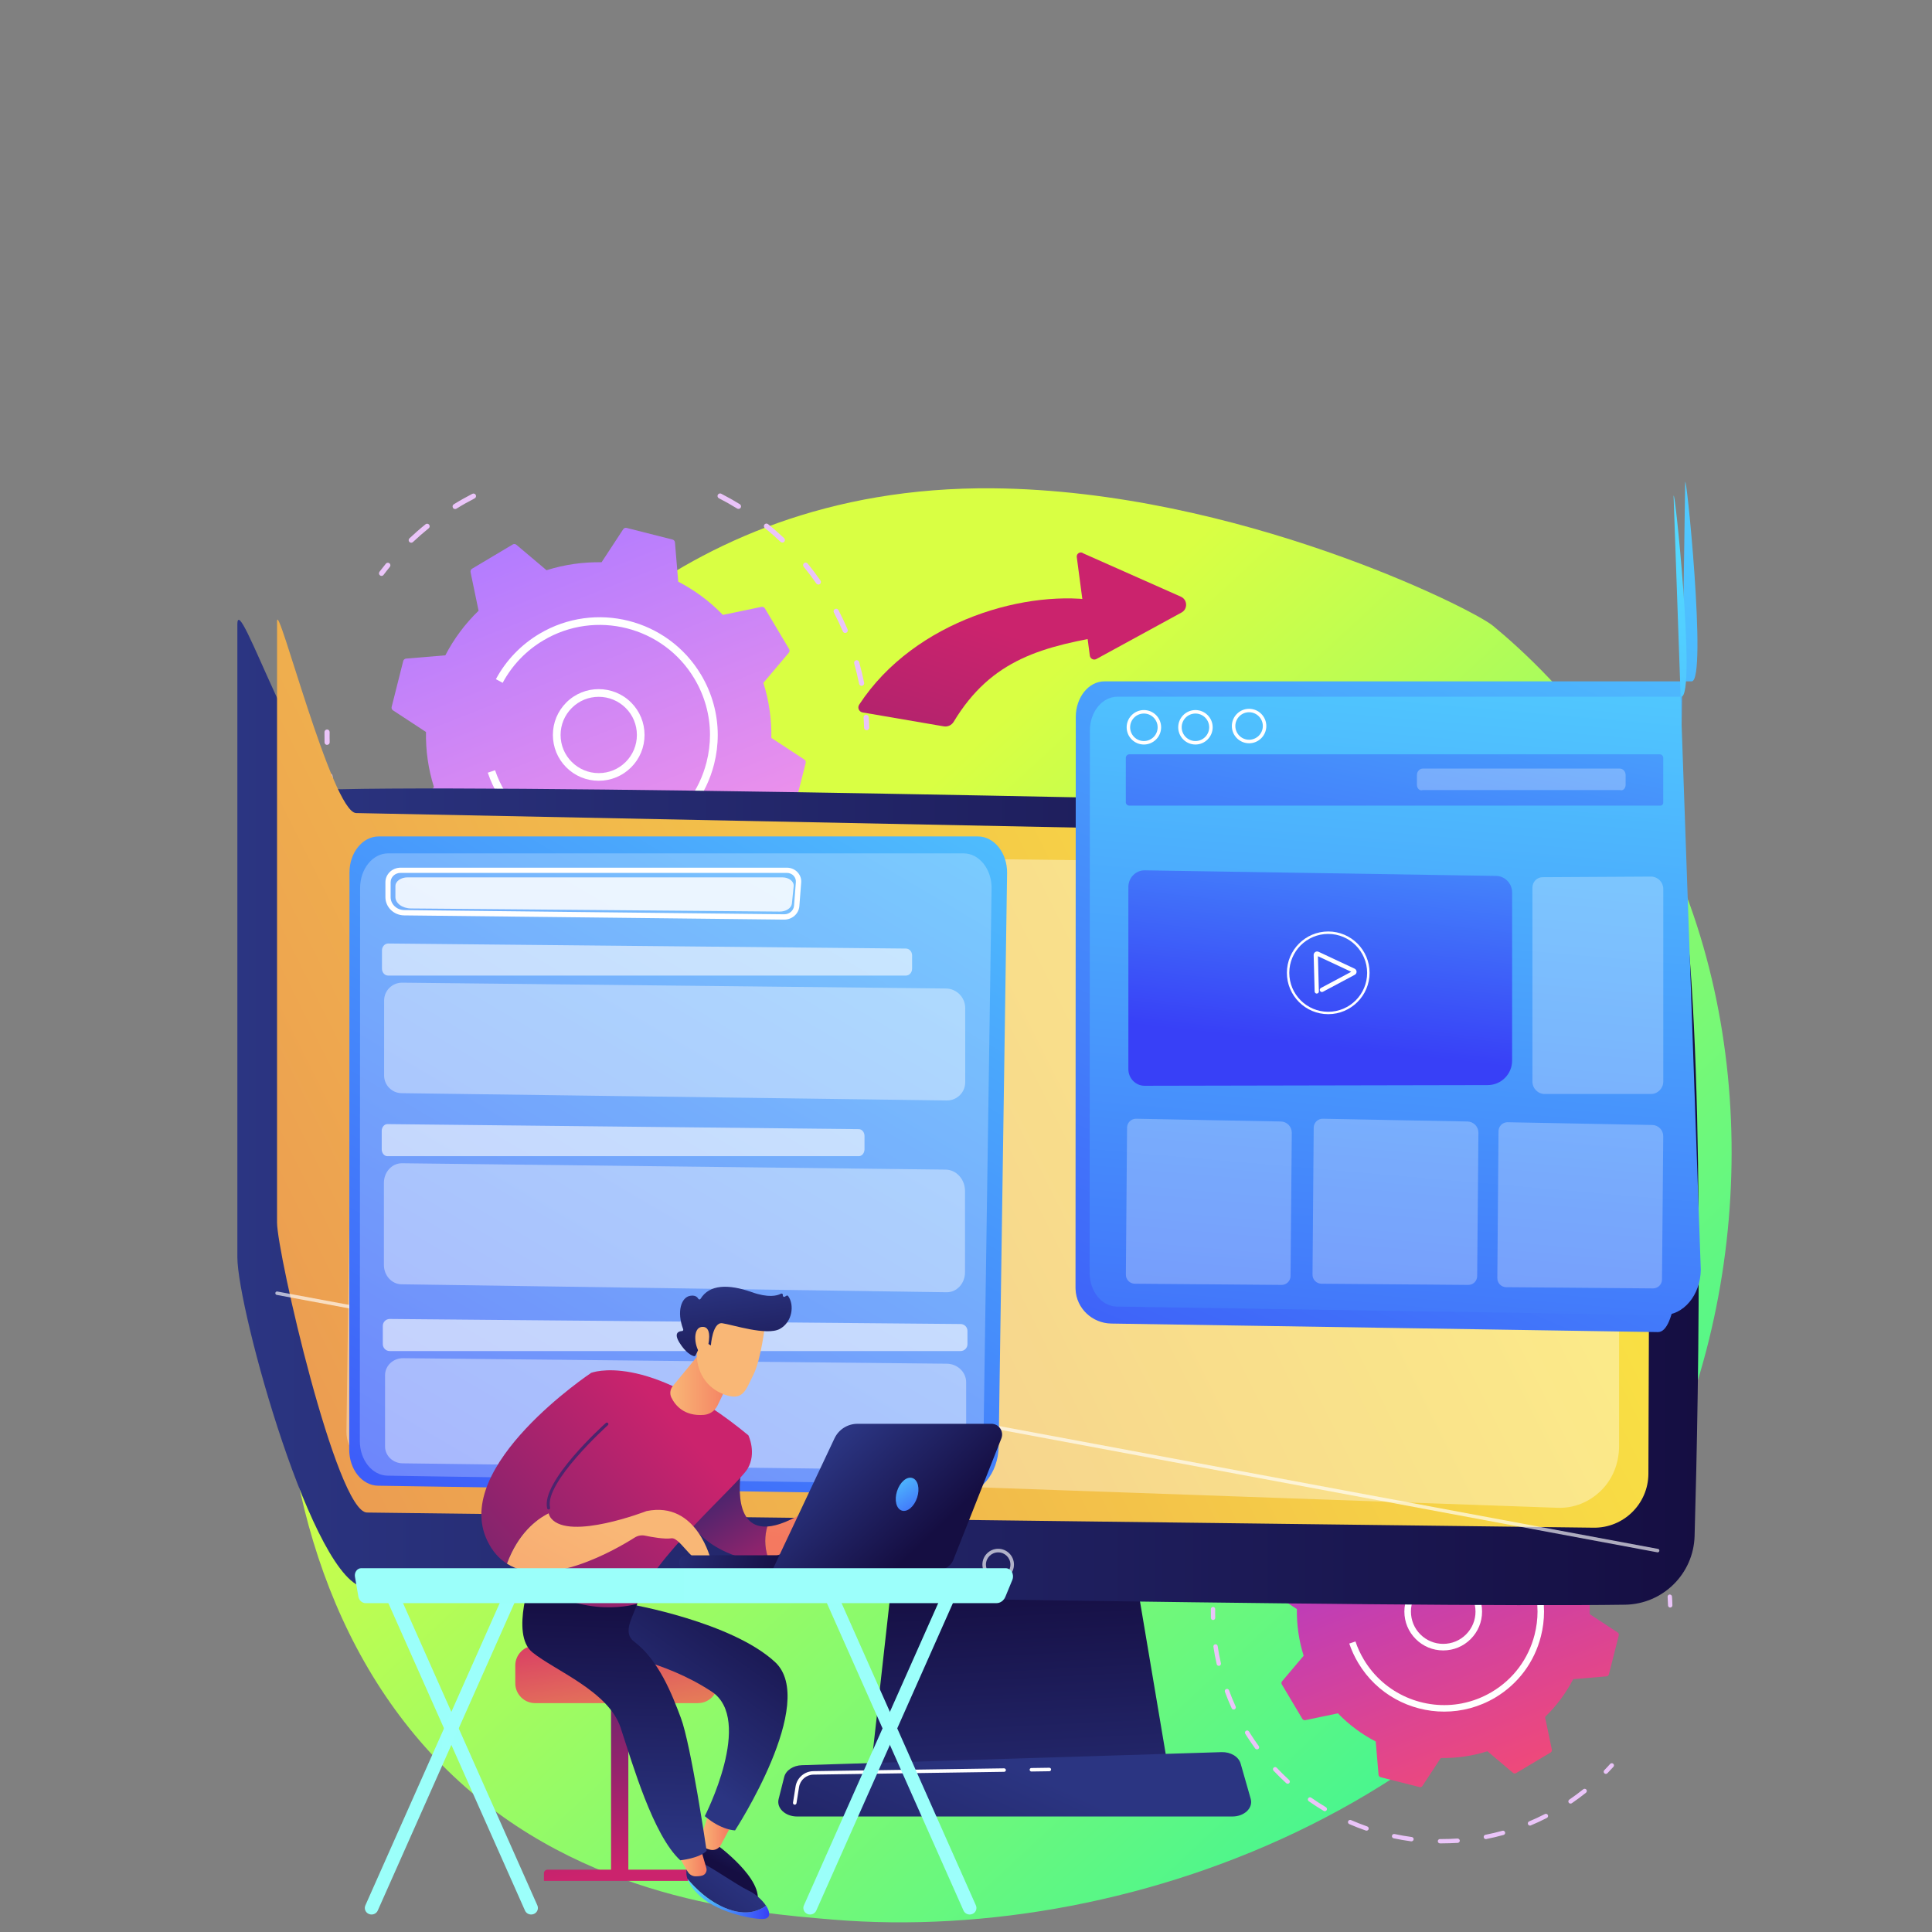 <?xml version="1.0" encoding="utf-8"?>
<!-- Generator: Adobe Illustrator 24.1.2, SVG Export Plug-In . SVG Version: 6.00 Build 0)  -->
<svg version="1.1" xmlns="http://www.w3.org/2000/svg" xmlns:xlink="http://www.w3.org/1999/xlink" x="0px" y="0px"
	 viewBox="0 0 3710 3710" style="enable-background:new 0 0 3710 3710;" xml:space="preserve">
<rect x="0" y="0" width="3710" height="3710" fill="#808080" stroke="none"/>
<style type="text/css">
	.st0{display:none;}
	.st1{display:inline;}
	.st2{fill:#FFFFFF;}
	.st3{fill:url(#SVGID_1_);}
	.st4{fill:#EAC4F9;}
	.st5{fill:url(#SVGID_2_);}
	.st6{fill:url(#SVGID_3_);}
	.st7{fill:url(#SVGID_4_);}
	.st8{fill:url(#SVGID_5_);}
	.st9{fill:url(#SVGID_6_);}
	.st10{opacity:0.65;fill:#FFFFFF;}
	.st11{fill:url(#SVGID_7_);}
	.st12{opacity:0.37;fill:#FFFFFF;}
	.st13{fill:url(#SVGID_8_);}
	.st14{opacity:0.25;fill:#FFFFFF;}
	.st15{opacity:0.85;fill:#FFFFFF;}
	.st16{opacity:0.59;fill:#FFFFFF;}
	.st17{opacity:0.4;fill:#FFFFFF;}
	.st18{fill:url(#SVGID_9_);}
	.st19{fill:url(#SVGID_10_);}
	.st20{fill:url(#SVGID_11_);}
	.st21{opacity:0.27;fill:#FFFFFF;}
	.st22{fill:url(#SVGID_12_);}
	.st23{fill:url(#SVGID_13_);}
	.st24{fill:url(#SVGID_14_);}
	.st25{fill:url(#SVGID_15_);}
	.st26{fill:url(#SVGID_16_);}
	.st27{fill:url(#SVGID_17_);}
	.st28{fill:url(#SVGID_18_);}
	.st29{fill:url(#SVGID_19_);}
	.st30{fill:url(#SVGID_20_);}
	.st31{fill:url(#SVGID_21_);}
	.st32{fill:url(#SVGID_22_);}
	.st33{fill:url(#SVGID_23_);}
	.st34{fill:url(#SVGID_24_);}
	.st35{fill:url(#SVGID_25_);}
	.st36{fill:url(#SVGID_26_);}
	.st37{fill:url(#SVGID_27_);}
	.st38{fill:url(#SVGID_28_);}
	.st39{fill:url(#SVGID_29_);}
	.st40{fill:url(#SVGID_30_);}
	.st41{fill:url(#SVGID_31_);}
	.st42{fill:url(#SVGID_32_);}
	.st43{fill:url(#SVGID_33_);}
	.st44{fill:url(#SVGID_34_);}
	.st45{fill:url(#SVGID_35_);}
	.st46{fill:url(#SVGID_36_);}
	.st47{fill:url(#SVGID_37_);}
	.st48{fill:url(#SVGID_38_);}
	.st49{fill:url(#SVGID_39_);}
	.st50{fill:url(#SVGID_40_);}
	.st51{fill:url(#SVGID_41_);}
	.st52{fill:url(#SVGID_42_);}
</style>
<g id="Background" class="st0">
	<g class="st1">
		<g>
			<rect class="st2" width="3710" height="3710"/>
		</g>
	</g>
</g>
<g id="Illustration">
	<g>
		<linearGradient id="SVGID_1_" gradientUnits="userSpaceOnUse" x1="3498.314" y1="4058.609" x2="1435.082" y2="1831.628">
			<stop  offset="0" style="stop-color:#00F1B5"/>
			<stop  offset="1" style="stop-color:#D9FF43"/>
		</linearGradient>
		<path class="st3" d="M3208.5,2792.6c-281.9,658.9-1026,941.9-1609,893.6c-159.2-13.2-479.5-39.7-729.5-276.2
			c-480.3-454.2-406.3-1403.5,53.5-1962.4c59.2-72,345.6-516.3,984.2-509.9c467.6,4.7,919.2,230.9,959.1,263.9
			c50.4,41.6,161.6,140.3,261.8,297C3364,1866.8,3384.7,2380.8,3208.5,2792.6z"/>
		<g>
			<g>
				<path class="st4" d="M2418.2,2835.9c-0.9,0-1.8-0.3-2.5-0.8c-1.8-1.4-2.2-4-0.8-5.9c3.4-4.5,6.9-8.9,10.4-13.3
					c1.5-1.8,4.1-2,5.9-0.6c1.8,1.5,2.1,4.1,0.6,5.9c-3.5,4.2-6.9,8.6-10.2,13C2420.7,2835.4,2419.4,2835.9,2418.2,2835.9z"/>
				<path class="st4" d="M3199.1,3014.8c-2,0-3.7-1.4-4.1-3.4c-2.2-11.1-4.9-22.2-8-33.1c-0.6-2.2,0.7-4.5,2.9-5.2
					c2.2-0.7,4.5,0.7,5.2,2.9c3.1,11.1,5.9,22.4,8.1,33.7c0.5,2.3-1,4.5-3.3,4.9C3199.6,3014.8,3199.4,3014.8,3199.1,3014.8z
					 M3172.5,2928.8c-1.6,0-3.2-1-3.8-2.5c-4.4-10.4-9.3-20.7-14.6-30.7c-1.1-2-0.3-4.6,1.8-5.6c2-1.1,4.6-0.3,5.6,1.8
					c5.3,10.2,10.3,20.8,14.9,31.3c0.9,2.1-0.1,4.6-2.2,5.5C3173.6,2928.7,3173,2928.8,3172.5,2928.8z M3128.8,2850
					c-1.3,0-2.6-0.6-3.4-1.8c-6.5-9.3-13.3-18.4-20.5-27.2c-1.5-1.8-1.2-4.4,0.6-5.9c1.8-1.5,4.4-1.2,5.9,0.6
					c7.3,8.9,14.3,18.2,20.9,27.7c1.3,1.9,0.8,4.5-1,5.8C3130.5,2849.8,3129.7,2850,3128.8,2850z M2466.5,2782c-1.1,0-2.2-0.4-3-1.3
					c-1.6-1.7-1.5-4.3,0.2-5.9c8.4-7.9,17.1-15.6,26.1-22.8c1.8-1.5,4.4-1.2,5.9,0.6c1.4,1.8,1.2,4.4-0.6,5.9
					c-8.8,7.1-17.4,14.6-25.6,22.4C2468.6,2781.6,2467.5,2782,2466.5,2782z M3070.2,2781.7c-1,0-2.1-0.4-2.9-1.1
					c-8.2-7.8-16.8-15.3-25.6-22.4c-1.8-1.5-2.1-4.1-0.6-5.9c1.4-1.8,4.1-2.1,5.9-0.6c9,7.2,17.7,14.9,26.1,22.8
					c1.7,1.6,1.7,4.2,0.2,5.9C3072.4,2781.3,3071.3,2781.7,3070.2,2781.7z M2537.9,2727.1c-1.4,0-2.8-0.7-3.6-2
					c-1.2-2-0.6-4.5,1.4-5.7c9.8-6.1,20-11.8,30.2-17.1c2.1-1.1,4.6-0.3,5.6,1.8c1.1,2.1,0.3,4.6-1.8,5.6c-10,5.2-20,10.8-29.6,16.7
					C2539.4,2726.9,2538.7,2727.1,2537.9,2727.1z M2998.8,2726.9c-0.7,0-1.5-0.2-2.2-0.6c-9.6-5.9-19.6-11.5-29.6-16.7
					c-2.1-1-2.9-3.6-1.8-5.6c1.1-2.1,3.6-2.9,5.6-1.8c10.3,5.3,20.4,11,30.2,17c2,1.2,2.6,3.8,1.4,5.7
					C3001.6,2726.2,3000.2,2726.9,2998.8,2726.9z M2618.9,2687.9c-1.7,0-3.3-1.1-3.9-2.8c-0.8-2.2,0.3-4.6,2.5-5.4
					c10.8-3.9,21.9-7.5,33-10.5c2.2-0.6,4.5,0.7,5.1,2.9c0.6,2.2-0.7,4.5-2.9,5.1c-10.9,3-21.8,6.5-32.4,10.3
					C2619.9,2687.8,2619.4,2687.9,2618.9,2687.9z M2917.7,2687.9c-0.5,0-0.9-0.1-1.4-0.2c-10.6-3.8-21.5-7.3-32.4-10.3
					c-2.2-0.6-3.5-2.9-2.9-5.1c0.6-2.2,2.9-3.5,5.1-2.9c11.1,3.1,22.2,6.6,33,10.5c2.2,0.8,3.3,3.2,2.5,5.3
					C2921.1,2686.8,2919.5,2687.9,2917.7,2687.9z M2830.4,2666.1c-0.2,0-0.4,0-0.6,0c-11.2-1.6-22.5-2.8-33.8-3.5
					c-2.3-0.1-4-2.1-3.9-4.4c0.1-2.3,2.2-4,4.4-3.9c11.5,0.7,23.1,1.9,34.5,3.6c2.3,0.3,3.9,2.4,3.5,4.7
					C2834.2,2664.6,2832.5,2666.1,2830.4,2666.1z M2706.3,2666c-2,0-3.8-1.5-4.1-3.6c-0.3-2.3,1.3-4.4,3.5-4.7
					c11.4-1.6,23-2.8,34.5-3.5c2.3,0,4.3,1.6,4.4,3.9c0.1,2.3-1.6,4.3-3.9,4.4c-11.3,0.7-22.7,1.9-33.8,3.5
					C2706.7,2666,2706.5,2666,2706.3,2666z"/>
				<path class="st4" d="M3207.3,3087c-2.2,0-4.1-1.8-4.2-4.1c-0.2-5.5-0.4-11-0.8-16.5c-0.2-2.3,1.6-4.3,3.9-4.5
					c2.3,0,4.3,1.6,4.5,3.9c0.4,5.6,0.7,11.3,0.8,16.8c0.1,2.3-1.7,4.2-4.1,4.3C3207.4,3087,3207.4,3087,3207.3,3087z"/>
			</g>
			<g>
				<path class="st4" d="M3083.7,3406.4c-1,0-2.1-0.4-2.9-1.2c-1.7-1.6-1.7-4.3-0.1-5.9c3.9-4,7.7-8,11.3-12.1
					c1.5-1.7,4.2-1.8,5.9-0.3c1.7,1.5,1.9,4.2,0.3,5.9c-3.7,4.1-7.6,8.3-11.5,12.3C3085.9,3405.9,3084.8,3406.4,3083.7,3406.4z"/>
				<path class="st4" d="M2768.9,3539.8l-3.8,0c-2.3,0-4.2-1.9-4.1-4.2c0-2.3,1.9-4.1,4.2-4.1c0,0,0,0,0,0l3.7,0
					c9.9,0,19.9-0.3,29.8-1c2.3,0,4.3,1.6,4.5,3.9c0.2,2.3-1.6,4.3-3.9,4.5C2789.1,3539.4,2778.9,3539.8,2768.9,3539.8z
					 M2710.4,3535.9c-0.2,0-0.4,0-0.6,0c-11.2-1.5-22.5-3.5-33.6-5.8c-2.3-0.5-3.7-2.7-3.2-5c0.5-2.3,2.7-3.7,5-3.2
					c10.9,2.3,22,4.2,33,5.7c2.3,0.3,3.9,2.4,3.6,4.7C2714.2,3534.3,2712.4,3535.9,2710.4,3535.9z M2853.3,3531.6
					c-2,0-3.7-1.4-4.1-3.4c-0.4-2.3,1-4.5,3.3-4.9c10.9-2.1,21.9-4.7,32.6-7.7c2.2-0.6,4.5,0.7,5.1,2.9c0.6,2.2-0.7,4.5-2.9,5.1
					c-10.9,3-22.1,5.7-33.2,7.9C2853.9,3531.5,2853.6,3531.6,2853.3,3531.6z M2624.2,3515.4c-0.5,0-0.9-0.1-1.4-0.2
					c-10.7-3.7-21.4-7.9-31.8-12.4c-2.1-0.9-3.1-3.4-2.2-5.5c0.9-2.1,3.4-3.1,5.5-2.2c10.2,4.4,20.7,8.5,31.2,12.2
					c2.2,0.8,3.3,3.1,2.6,5.3C2627.6,3514.3,2625.9,3515.4,2624.2,3515.4z M2938.1,3505.7c-1.6,0-3.2-1-3.9-2.6
					c-0.9-2.1,0.1-4.6,2.2-5.5c10.2-4.3,20.4-9,30.3-14.1c2-1.1,4.6-0.2,5.6,1.8c1.1,2.1,0.2,4.6-1.8,5.6
					c-10.1,5.2-20.5,10.1-30.9,14.4C2939.2,3505.6,2938.6,3505.7,2938.1,3505.7z M2543.9,3478c-0.7,0-1.5-0.2-2.1-0.6
					c-9.7-5.8-19.4-12-28.6-18.5c-1.9-1.3-2.3-3.9-1-5.8c1.3-1.9,3.9-2.3,5.8-1c9.1,6.4,18.5,12.5,28.1,18.2c2,1.2,2.6,3.7,1.5,5.7
					C2546.7,3477.3,2545.3,3478,2543.9,3478z M3015.9,3463.4c-1.3,0-2.6-0.6-3.5-1.8c-1.3-1.9-0.8-4.5,1.1-5.8
					c9.2-6.3,18.2-13,26.9-19.9c1.8-1.4,4.4-1.1,5.9,0.7c1.4,1.8,1.1,4.4-0.7,5.9c-8.8,7.1-18.1,13.9-27.4,20.3
					C3017.5,3463.1,3016.7,3463.4,3015.9,3463.4z M2472.7,3425.3c-1,0-2-0.4-2.8-1.1c-8.3-7.6-16.5-15.7-24.3-23.9
					c-1.6-1.7-1.5-4.3,0.2-5.9c1.7-1.6,4.3-1.5,5.9,0.2c7.6,8.1,15.6,16,23.8,23.5c1.7,1.6,1.8,4.2,0.3,5.9
					C2475,3424.9,2473.9,3425.3,2472.7,3425.3z M2413.7,3359.3c-1.3,0-2.6-0.6-3.4-1.7c-5.2-7.2-10.3-14.7-15.2-22.2
					c-1.3-2-2.6-4.1-3.8-6.1c-1.2-2-0.6-4.5,1.4-5.7c2-1.2,4.5-0.6,5.7,1.4c1.2,2,2.5,4,3.8,6c4.7,7.4,9.7,14.7,14.9,21.8
					c1.4,1.9,0.9,4.5-0.9,5.8C2415.4,3359,2414.5,3359.3,2413.7,3359.3z M2369,3282.8c-1.6,0-3.1-0.9-3.8-2.4
					c-4.7-10.3-9.1-20.9-13-31.6c-0.8-2.2,0.3-4.6,2.5-5.4c2.2-0.8,4.6,0.3,5.4,2.5c3.8,10.4,8.1,20.9,12.7,31c1,2.1,0,4.6-2.1,5.5
					C2370.1,3282.7,2369.5,3282.8,2369,3282.8z M2340.5,3198.9c-1.9,0-3.6-1.3-4.1-3.2c-2.5-11-4.7-22.3-6.3-33.5
					c-0.3-2.3,1.2-4.4,3.5-4.7c2.3-0.3,4.4,1.2,4.7,3.5c1.6,11,3.7,22.1,6.2,32.9c0.5,2.2-0.9,4.5-3.1,5
					C2341.1,3198.9,2340.8,3198.9,2340.5,3198.9z"/>
				<path class="st4" d="M2329.5,3110.9c-2.3,0-4.1-1.8-4.2-4.1c-0.1-5.6-0.1-11.2-0.1-16.9c0-2.3,2-4.1,4.2-4.1
					c2.3,0,4.1,1.9,4.1,4.2c-0.1,5.5-0.1,11.1,0.1,16.5C2333.7,3108.9,2331.9,3110.8,2329.5,3110.9
					C2329.6,3110.9,2329.5,3110.9,2329.5,3110.9z"/>
			</g>
			<g>
				
					<linearGradient id="SVGID_2_" gradientUnits="userSpaceOnUse" x1="3772.646" y1="494.917" x2="4451.902" y2="494.917" gradientTransform="matrix(0.367 0.93 -0.93 0.367 1720.84 -911.525)">
					<stop  offset="0" style="stop-color:#A737D5"/>
					<stop  offset="1" style="stop-color:#EF497A"/>
				</linearGradient>
				<path class="st5" d="M2434.6,3049c-0.6,2.2,0.3,4.5,2.2,5.7l53.6,35.2c-0.5,29.9,3.7,60.2,13,89.6l-41.4,49
					c-1.5,1.7-1.7,4.2-0.5,6.1l39.4,66.1c1.2,1.9,3.4,2.9,5.6,2.5l62.7-13.1c21.4,22.2,46,40.3,72.6,54.1l5.4,63.9
					c0.2,2.2,1.8,4.1,4,4.7l74.6,18.9c2.2,0.6,4.5-0.3,5.7-2.2l35.2-53.6c29.9,0.5,60.2-3.7,89.6-13l49,41.4
					c1.7,1.5,4.2,1.7,6.1,0.5l66.1-39.4c1.9-1.2,2.9-3.4,2.5-5.6l-13.1-62.7c22.2-21.4,40.3-46,54.1-72.6l63.9-5.4
					c2.2-0.2,4.1-1.8,4.7-4l18.9-74.6c0.6-2.2-0.3-4.5-2.2-5.7l-53.6-35.2c0.5-29.9-3.7-60.2-13-89.6l41.4-49
					c1.4-1.7,1.7-4.2,0.5-6.1l-39.4-66.1c-1.1-1.9-3.4-2.9-5.6-2.5l-62.7,13.1c-21.4-22.2-46-40.3-72.6-54.1l-5.4-63.9
					c-0.2-2.2-1.8-4.1-4-4.7l-74.6-18.9c-2.2-0.6-4.5,0.3-5.7,2.2l-35.2,53.6c-29.9-0.5-60.2,3.7-89.6,13l-49-41.4
					c-1.7-1.5-4.2-1.7-6.1-0.5l-66.1,39.4c-1.9,1.1-2.9,3.4-2.5,5.6l13.1,62.7c-22.2,21.4-40.3,46-54.1,72.6l-63.9,5.4
					c-2.2,0.2-4.1,1.8-4.7,4L2434.6,3049z"/>
				<path class="st2" d="M2771.4,3169.3C2771.4,3169.3,2771.4,3169.3,2771.4,3169.3c-20,0-38.7-7.8-52.8-21.9
					c-14.1-14.1-21.8-32.8-21.8-52.7c0-19.9,7.8-38.6,21.9-52.7c29.1-29.1,76.4-29,105.5,0.1c14.1,14.1,21.8,32.8,21.8,52.7
					c0,19.9-7.8,38.6-21.9,52.7C2810,3161.6,2791.3,3169.3,2771.4,3169.3z M2771.4,3032.7c-16.5,0-32.1,6.4-43.8,18.1
					c-11.7,11.7-18.2,27.3-18.2,43.8c0,16.6,6.4,32.2,18.1,43.9c11.7,11.7,27.3,18.2,43.8,18.2c0,0,0,0,0.1,0
					c16.6,0,32.1-6.4,43.8-18.1c11.7-11.7,18.2-27.3,18.2-43.8c0-16.6-6.4-32.2-18.1-43.9C2803.6,3039.2,2788,3032.7,2771.4,3032.7
					C2771.5,3032.7,2771.4,3032.7,2771.4,3032.7z"/>
				<path class="st2" d="M2773.3,3286.8c-65.5,0-129.3-33.4-165.2-93.6c-7-11.8-12.8-24.2-17.1-37.1l11.9-4c4,12,9.4,23.7,16,34.7
					c39.8,66.7,116.4,98.3,188.6,84.2c0.1,0,0.3-0.1,0.4-0.1c0.1,0,0.3-0.1,0.4-0.1c19.4-3.9,38.5-11.1,56.5-21.8
					c41.2-24.5,70.3-63.6,82.1-110c3.7-14.7,5.6-29.6,5.6-44.4c0-31.9-8.6-63.3-25.3-91.4c-50.6-85-160.9-112.9-245.9-62.3
					c-27.9,16.6-50.8,40.5-66.1,69l-11-5.9c16.4-30.5,40.8-56,70.7-73.8c90.9-54.1,208.9-24.2,263,66.7
					c17.9,30.1,27.1,63.7,27.1,97.8c0,15.8-2,31.8-6,47.5c-12.6,49.7-43.8,91.5-87.8,117.7
					C2840.5,3278.1,2806.7,3286.8,2773.3,3286.8z"/>
			</g>
		</g>
		<g>
			<g>
				<path class="st4" d="M732.7,1105.9c-1,0-2.1-0.3-3-1c-2.2-1.6-2.6-4.7-1-6.9c4-5.3,8.1-10.5,12.3-15.6c1.7-2.1,4.8-2.4,6.9-0.7
					c2.1,1.7,2.4,4.8,0.7,6.9c-4.1,5-8.2,10.2-12.1,15.4C735.7,1105.2,734.2,1105.9,732.7,1105.9z"/>
				<path class="st4" d="M1654.5,1317c-2.3,0-4.4-1.6-4.8-4c-2.6-13.1-5.8-26.2-9.4-39c-0.7-2.6,0.8-5.3,3.4-6.1
					c2.6-0.8,5.3,0.8,6.1,3.4c3.7,13.1,6.9,26.5,9.6,39.8c0.5,2.7-1.2,5.3-3.9,5.8C1655.1,1316.9,1654.8,1317,1654.5,1317z
					 M1623,1215.5c-1.9,0-3.7-1.1-4.5-3c-5.2-12.2-11-24.4-17.2-36.3c-1.3-2.4-0.3-5.4,2.1-6.7c2.4-1.3,5.4-0.3,6.7,2.1
					c6.3,12.1,12.2,24.5,17.5,37c1.1,2.5-0.1,5.4-2.6,6.5C1624.3,1215.3,1623.7,1215.5,1623,1215.5z M1571.6,1122.5
					c-1.6,0-3.1-0.7-4.1-2.1c-7.6-11-15.8-21.8-24.2-32.1c-1.7-2.1-1.4-5.2,0.7-6.9c2.1-1.7,5.2-1.4,6.9,0.7
					c8.6,10.5,16.9,21.5,24.6,32.7c1.6,2.2,1,5.3-1.2,6.9C1573.5,1122.2,1572.5,1122.5,1571.6,1122.5z M789.7,1042.2
					c-1.3,0-2.6-0.5-3.6-1.5c-1.9-2-1.8-5.1,0.2-7c9.9-9.3,20.2-18.4,30.8-26.9c2.1-1.7,5.2-1.4,6.9,0.7c1.7,2.1,1.4,5.2-0.7,6.9
					c-10.4,8.4-20.6,17.3-30.2,26.4C792.2,1041.7,791,1042.2,789.7,1042.2z M1502.3,1041.9c-1.2,0-2.4-0.4-3.4-1.4
					c-9.7-9.2-19.8-18.1-30.2-26.4c-2.1-1.7-2.4-4.8-0.7-6.9c1.7-2.1,4.8-2.4,6.9-0.7c10.6,8.5,20.9,17.6,30.8,26.9
					c2,1.9,2.1,5,0.2,7C1505,1041.4,1503.6,1041.9,1502.3,1041.9z M874,977.5c-1.7,0-3.3-0.8-4.2-2.3c-1.4-2.3-0.7-5.4,1.6-6.8
					c11.6-7.2,23.6-13.9,35.6-20.1c2.4-1.3,5.4-0.3,6.6,2.1c1.2,2.4,0.3,5.4-2.1,6.6c-11.8,6.1-23.6,12.7-35,19.8
					C875.8,977.2,874.9,977.5,874,977.5z M1418.1,977.2c-0.9,0-1.8-0.2-2.6-0.7c-11.3-7-23.1-13.6-35-19.7c-2.4-1.2-3.4-4.2-2.1-6.6
					c1.2-2.4,4.2-3.4,6.6-2.1c12.1,6.2,24.1,13,35.7,20.1c2.3,1.4,3,4.5,1.6,6.8C1421.4,976.4,1419.8,977.2,1418.1,977.2z"/>
				<path class="st4" d="M1664.2,1402.2c-2.7,0-4.8-2.1-4.9-4.8c-0.2-6.5-0.5-13-1-19.5c-0.2-2.7,1.9-5.1,4.6-5.3
					c2.7-0.1,5.1,1.9,5.3,4.6c0.5,6.6,0.8,13.3,1,19.9c0.1,2.7-2.1,5-4.8,5.1C1664.3,1402.2,1664.2,1402.2,1664.2,1402.2z"/>
			</g>
			<g>
				<path class="st4" d="M1518.3,1779.2c-1.2,0-2.5-0.5-3.4-1.4c-2-1.9-2-5-0.1-7c4.5-4.7,9-9.5,13.3-14.3c1.8-2,4.9-2.2,7-0.4
					c2,1.8,2.2,4.9,0.4,7c-4.4,4.9-9,9.8-13.6,14.5C1520.9,1778.7,1519.6,1779.2,1518.3,1779.2z"/>
				<path class="st4" d="M1146.7,1936.6l-4.5,0c-2.7,0-4.9-2.3-4.9-5c0-2.7,2.2-4.9,4.9-4.9c0,0,0,0,0,0l4.4,0
					c11.6,0,23.5-0.4,35.1-1.2c2.7-0.1,5.1,1.9,5.3,4.6c0.2,2.7-1.9,5.1-4.6,5.3C1170.6,1936.2,1158.5,1936.6,1146.7,1936.6z
					 M1077.6,1932c-0.2,0-0.4,0-0.7,0c-13.2-1.8-26.6-4.1-39.7-6.9c-2.7-0.6-4.4-3.2-3.8-5.9c0.6-2.7,3.2-4.3,5.9-3.8
					c12.8,2.7,25.9,5,38.9,6.7c2.7,0.4,4.6,2.8,4.2,5.5C1082.2,1930.2,1080.1,1932,1077.6,1932z M1246.4,1926.9
					c-2.3,0-4.4-1.6-4.8-4c-0.5-2.7,1.2-5.3,3.9-5.8c12.9-2.5,25.8-5.6,38.4-9.1c2.6-0.7,5.3,0.8,6.1,3.4c0.7,2.6-0.8,5.3-3.4,6.1
					c-12.9,3.6-26.1,6.7-39.2,9.3C1247,1926.9,1246.7,1926.9,1246.4,1926.9z M975.9,1907.8c-0.5,0-1.1-0.1-1.6-0.3
					c-12.7-4.4-25.3-9.3-37.5-14.7c-2.5-1.1-3.6-4-2.5-6.5c1.1-2.5,4-3.6,6.5-2.6c12,5.2,24.4,10.1,36.8,14.4c2.6,0.9,3.9,3.7,3,6.3
					C979.9,1906.6,977.9,1907.8,975.9,1907.8z M1346.4,1896.4c-1.9,0-3.8-1.1-4.5-3c-1.1-2.5,0.1-5.4,2.6-6.5
					c12-5.1,24.1-10.7,35.8-16.7c2.4-1.2,5.4-0.3,6.6,2.1c1.2,2.4,0.3,5.4-2.1,6.6c-11.9,6.1-24.2,11.9-36.5,17
					C1347.7,1896.3,1347,1896.4,1346.4,1896.4z M881.1,1863.8c-0.9,0-1.7-0.2-2.5-0.7c-11.5-6.8-22.8-14.2-33.8-21.9
					c-2.2-1.6-2.8-4.6-1.2-6.9c1.6-2.2,4.6-2.8,6.9-1.2c10.7,7.6,21.9,14.8,33.1,21.5c2.3,1.4,3.1,4.4,1.7,6.8
					C884.4,1862.9,882.8,1863.8,881.1,1863.8z M1438.2,1846.4c-1.6,0-3.1-0.8-4.1-2.2c-1.5-2.2-1-5.3,1.3-6.9
					c10.8-7.4,21.5-15.3,31.8-23.5c2.1-1.7,5.2-1.4,6.9,0.8c1.7,2.1,1.4,5.2-0.8,6.9c-10.4,8.3-21.3,16.4-32.4,23.9
					C1440.2,1846.2,1439.2,1846.4,1438.2,1846.4z M797.1,1801.5c-1.2,0-2.4-0.4-3.3-1.3c-9.9-9-19.5-18.5-28.7-28.3
					c-1.9-2-1.8-5.1,0.2-7c2-1.9,5.1-1.8,7,0.2c9,9.6,18.5,18.9,28.1,27.7c2,1.8,2.2,5,0.3,7C799.8,1801,798.4,1801.5,797.1,1801.5z
					 M727.4,1723.6c-1.5,0-3-0.7-4-2c-6.2-8.5-12.2-17.3-17.9-26.2c-1.5-2.4-3-4.8-4.5-7.2c-1.4-2.3-0.7-5.4,1.6-6.8
					c2.3-1.4,5.4-0.7,6.8,1.6c1.5,2.4,2.9,4.7,4.4,7.1c5.6,8.7,11.5,17.4,17.6,25.7c1.6,2.2,1.1,5.3-1.1,6.9
					C729.4,1723.3,728.4,1723.6,727.4,1723.6z M674.6,1633.3c-1.9,0-3.7-1.1-4.5-2.9c-5.6-12.2-10.7-24.7-15.3-37.2
					c-0.9-2.6,0.4-5.4,2.9-6.3c2.6-0.9,5.4,0.4,6.3,2.9c4.5,12.3,9.6,24.6,15,36.5c1.1,2.5,0,5.4-2.4,6.5
					C676,1633.2,675.3,1633.3,674.6,1633.3z M641,1534.3c-2.2,0-4.3-1.5-4.8-3.8c-3-13-5.5-26.3-7.5-39.6c-0.4-2.7,1.5-5.2,4.2-5.6
					c2.7-0.4,5.2,1.5,5.6,4.2c1.9,13,4.4,26.1,7.3,38.8c0.6,2.7-1,5.3-3.7,5.9C641.7,1534.3,641.4,1534.3,641,1534.3z"/>
				<path class="st4" d="M628.1,1430.4c-2.7,0-4.9-2.1-4.9-4.8c-0.1-6.6-0.2-13.3-0.1-19.9c0-2.7,2.3-4.8,5-4.9c2.7,0,4.9,2.3,4.9,5
					c-0.1,6.5-0.1,13.1,0.1,19.5c0.1,2.7-2.1,5-4.8,5C628.1,1430.4,628.1,1430.4,628.1,1430.4z"/>
			</g>
			<g>
				
					<linearGradient id="SVGID_3_" gradientUnits="userSpaceOnUse" x1="1549.753" y1="1384.775" x2="2351.51" y2="1384.775" gradientTransform="matrix(0.367 0.93 -0.93 0.367 1720.84 -911.525)">
					<stop  offset="0" style="stop-color:#B37CFF"/>
					<stop  offset="1" style="stop-color:#F895E7"/>
				</linearGradient>
				<path class="st6" d="M752.1,1357.4c-0.7,2.6,0.4,5.3,2.6,6.7l63.3,41.5c-0.6,35.3,4.3,71,15.3,105.7l-48.8,57.8
					c-1.7,2-2,4.9-0.6,7.2l46.5,78c1.4,2.3,4,3.4,6.6,2.9l74.1-15.4c25.3,26.2,54.3,47.6,85.6,63.8l6.3,75.4
					c0.2,2.6,2.1,4.9,4.7,5.5l88,22.3c2.6,0.7,5.3-0.4,6.7-2.6l41.5-63.3c35.3,0.6,71-4.3,105.7-15.3l57.8,48.8c2,1.7,4.9,2,7.2,0.6
					l78-46.5c2.3-1.4,3.4-4,2.9-6.6l-15.4-74.1c26.2-25.3,47.6-54.3,63.8-85.6l75.4-6.3c2.6-0.2,4.9-2.1,5.5-4.7l22.3-88
					c0.7-2.6-0.4-5.3-2.6-6.7l-63.3-41.5c0.6-35.3-4.3-71-15.3-105.7l48.8-57.8c1.7-2,1.9-4.9,0.6-7.2l-46.5-78
					c-1.4-2.3-4-3.4-6.6-2.9l-74.1,15.4c-25.3-26.2-54.3-47.6-85.7-63.8l-6.3-75.4c-0.2-2.6-2.1-4.9-4.7-5.5l-88-22.3
					c-2.6-0.7-5.3,0.4-6.7,2.6l-41.5,63.3c-35.3-0.6-71,4.3-105.7,15.3l-57.8-48.8c-2-1.7-4.9-2-7.2-0.6l-78,46.5
					c-2.3,1.4-3.4,4-2.9,6.6l15.4,74.1c-26.2,25.3-47.6,54.3-63.8,85.6l-75.4,6.3c-2.6,0.2-4.9,2.1-5.5,4.7L752.1,1357.4z"/>
				<path class="st2" d="M1149.7,1499.3C1149.6,1499.3,1149.6,1499.3,1149.7,1499.3c-23.6,0-45.7-9.2-62.3-25.8
					c-16.6-16.6-25.7-38.8-25.7-62.3c0-23.5,9.2-45.6,25.8-62.2c34.3-34.3,90.2-34.2,124.5,0.1c16.6,16.6,25.7,38.8,25.7,62.3
					c0,23.5-9.2,45.6-25.8,62.2C1195.2,1490.2,1173.1,1499.3,1149.7,1499.3z M1149.7,1338.1c-19.5,0-37.9,7.6-51.7,21.4
					c-13.8,13.8-21.5,32.2-21.5,51.8c0,19.6,7.6,38,21.4,51.8c13.8,13.8,32.2,21.5,51.8,21.5c0,0,0,0,0.1,0
					c19.5,0,37.9-7.6,51.7-21.4c13.8-13.8,21.5-32.2,21.5-51.8c0-19.6-7.6-38-21.4-51.8C1187.7,1345.8,1169.3,1338.1,1149.7,1338.1
					C1149.7,1338.1,1149.7,1338.1,1149.7,1338.1z"/>
				<path class="st2" d="M1151.9,1638.1c-77.3,0-152.6-39.5-195-110.5c-8.3-13.9-15.1-28.6-20.2-43.8l14-4.7
					c4.8,14.2,11.1,28,18.9,40.9c46.9,78.8,137.3,116.1,222.6,99.4c0.2,0,0.3-0.1,0.5-0.1c0.2,0,0.3-0.1,0.5-0.1
					c22.9-4.6,45.5-13.1,66.7-25.7c48.6-28.9,83-75.1,96.9-129.9c4.4-17.4,6.6-35,6.6-52.4c0-37.6-10.1-74.7-29.9-107.9
					c-59.7-100.3-189.9-133.3-290.2-73.5c-33,19.6-60,47.8-78,81.4l-13-7c19.3-36,48.2-66.1,83.5-87.1
					c107.3-63.9,246.6-28.6,310.5,78.7c21.1,35.5,32,75.2,32,115.5c0,18.7-2.3,37.5-7,56.1c-14.9,58.6-51.7,108-103.6,138.9
					C1231.2,1627.8,1191.3,1638.1,1151.9,1638.1z"/>
			</g>
		</g>
		<g>
			<linearGradient id="SVGID_4_" gradientUnits="userSpaceOnUse" x1="1969.285" y1="3622.651" x2="1939.64" y2="3035.688">
				<stop  offset="0" style="stop-color:#2B3582"/>
				<stop  offset="1" style="stop-color:#150E42"/>
			</linearGradient>
			<polygon class="st7" points="1721.6,2956.3 1672.3,3397.9 2243.5,3397.9 2169.1,2956.3 			"/>
			<linearGradient id="SVGID_5_" gradientUnits="userSpaceOnUse" x1="455.822" y1="2136.294" x2="3262.152" y2="2136.294">
				<stop  offset="0" style="stop-color:#2B3582"/>
				<stop  offset="1" style="stop-color:#150E42"/>
			</linearGradient>
			<path class="st8" d="M455.8,1199.3v1214.8c0,99.9,147.1,631.8,247,634.4c443.7,11.4,1995.5,39.2,2417.8,33
				c72.6-1.1,131.4-59.2,133.5-131.7c8.1-282.2,21.4-960.8-27.6-1275.9c-10.3-66.3-66.3-116-133.4-118.1
				c-371.8-11.9-2016.8-49.7-2438.9-40.2C581.4,1517.2,455.8,1126.5,455.8,1199.3z"/>
			<linearGradient id="SVGID_6_" gradientUnits="userSpaceOnUse" x1="3356.233" y1="1288.264" x2="-2490.34" y2="4211.557">
				<stop  offset="0" style="stop-color:#FDF53F"/>
				<stop  offset="1" style="stop-color:#D93C65"/>
			</linearGradient>
			<path class="st9" d="M532,1193.4v1154.1c0,58.3,114.3,556.1,172.7,557l2355.2,29.1c57.8,0.9,105.2-45.7,105.5-103.5l3.9-1143.8
				c0.2-41.4-32.8-75.2-74.1-76.3l-2411.3-48.7C637.6,1560.2,532,1147.1,532,1193.4z"/>
			<path class="st10" d="M3183.1,2981C3183.1,2981,3183.1,2981,3183.1,2981L532,2486.7c-1.9,0-3.3-1.6-3.3-3.4
				c0-1.9,1.5-3.3,3.4-3.3l2651.1,494.2c1.9,0,3.3,1.6,3.3,3.4C3186.5,2979.5,3184.9,2981,3183.1,2981z"/>
			<path class="st10" d="M1916.8,3034.7c-16.7,0-30.3-13.6-30.3-30.3c0-16.7,13.6-30.3,30.3-30.3s30.3,13.6,30.3,30.3
				C1947.1,3021.1,1933.5,3034.7,1916.8,3034.7z M1916.8,2981c-13,0-23.5,10.5-23.5,23.5c0,13,10.5,23.5,23.5,23.5
				c13,0,23.5-10.5,23.5-23.5C1940.3,2991.5,1929.8,2981,1916.8,2981z"/>
			<linearGradient id="SVGID_7_" gradientUnits="userSpaceOnUse" x1="1971.13" y1="3401.167" x2="1698.399" y2="3999.989">
				<stop  offset="0" style="stop-color:#2B3582"/>
				<stop  offset="1" style="stop-color:#150E42"/>
			</linearGradient>
			<path class="st11" d="M2366.6,3488.2h-836c-22.7,0-39.8-16.2-35.4-33.5l10.7-42.4c3.2-12.8,17.3-22.1,33.9-22.6l806-25.1
				c17.4-0.5,32.8,8.7,36.6,22l19.3,67.6C2406.8,3471.6,2389.7,3488.2,2366.6,3488.2z"/>
			<path class="st2" d="M1980.6,3401.8c-1.8,0-3.3-1.5-3.4-3.3c0-1.9,1.5-3.4,3.3-3.4l34.5-0.5c1.8,0,3.4,1.5,3.4,3.3
				c0,1.9-1.5,3.4-3.3,3.4L1980.6,3401.8C1980.6,3401.8,1980.6,3401.8,1980.6,3401.8z"/>
			<path class="st2" d="M1526.1,3465.5c-0.2,0-0.4,0-0.5,0c-1.8-0.3-3.1-2-2.8-3.9l4.9-30.9c2.7-16.9,17.1-29.3,34.2-29.6l366.3-5.4
				c1.8,0.1,3.4,1.5,3.4,3.3c0,1.9-1.5,3.4-3.3,3.4l-366.3,5.4c-13.8,0.2-25.4,10.3-27.6,23.9l-4.9,30.9
				C1529.2,3464.3,1527.8,3465.5,1526.1,3465.5z"/>
			<path class="st12" d="M2995.4,1663.2l-2250.8-27.7c-35.5-0.4-64.3,28.6-64.8,64.9l-14.5,1048.2c-0.5,35.8,27.2,65.5,62.2,66.7
				l2263.5,80.1c31.5,1.1,61-10.9,83.7-33.3c22.7-22.4,34.4-53.3,34.4-85.5v-994.5C3109.1,1717,3059,1664,2995.4,1663.2z"/>
		</g>
		<g>
			<g>
				<linearGradient id="SVGID_8_" gradientUnits="userSpaceOnUse" x1="1968.291" y1="1083.264" x2="622.229" y2="3373.487">
					<stop  offset="0" style="stop-color:#53D8FF"/>
					<stop  offset="1" style="stop-color:#3840F7"/>
				</linearGradient>
				<path class="st13" d="M727.2,1606.2h1150.6c31.4,0,56.6,31.7,56.1,70.4l-16.2,1101.1c-0.8,51.8-35.3,93.2-77.3,92.5L726,2853
					c-30.7-0.5-55.4-31.3-55.4-69.2l0.5-1108.5C671.1,1637.2,696.2,1606.2,727.2,1606.2z"/>
				<path class="st14" d="M745.4,1638.7h1104.9c30.1,0,54.4,30.4,53.8,67.5l-15.5,1055.3c-0.7,49.7-33.9,89.3-74.3,88.7
					l-1070.1-16.5c-29.5-0.5-53.2-30-53.2-66.3l0.5-1062.4C691.6,1668.4,715.7,1638.7,745.4,1638.7z"/>
			</g>
			<g>
				<path class="st2" d="M1506.1,1765.9c-0.1,0-0.2,0-0.3,0l-729.7-8.1c-19.9-0.2-36-15.9-36-35l0-28.6c0-7.5,3.1-14.6,8.6-19.9
					c5.5-5.2,12.8-8.1,20.5-8.1H1511c7.9,0,15.4,3.2,20.6,8.9c5,5.4,7.5,12.4,6.9,19.6l-3.5,45.4
					C1533.9,1754.6,1521.2,1765.9,1506.1,1765.9z M769.1,1676.2c-5.1,0-9.9,1.9-13.5,5.3c-3.5,3.4-5.5,7.8-5.5,12.6l0,28.6
					c0,13.6,11.7,24.7,26,24.9l729.7,8.1c0.1,0,0.2,0,0.2,0c9.9,0,18.1-7.2,18.8-16.5l3.5-45.4c0.3-4.4-1.2-8.6-4.2-12
					c-3.3-3.6-8.1-5.6-13.2-5.6H769.1z"/>
				<path class="st15" d="M1497.2,1750.5l-707.8-6c-16.7-0.1-30.1-9.9-30.1-21.9l0-21c0-9.3,10.4-16.8,23.3-16.8h719.7
					c12.7,0,22.7,7.8,21.8,16.9l-3.4,33.3C1519.7,1743.9,1509.4,1750.6,1497.2,1750.5z"/>
				<path class="st16" d="M1739.5,1873.4H745.4c-6.6,0-11.9-5.9-11.9-13.2V1825c0-7.3,5.4-13.2,12-13.2l994.2,9.7
					c6.6,0.1,11.8,5.9,11.8,13.2v25.5C1751.5,1867.5,1746.1,1873.4,1739.5,1873.4z"/>
				<path class="st17" d="M1818.2,2113.2l-1047-14c-18.6-0.2-33.6-15.4-33.6-34v-143.8c0-19.1,15.6-34.6,34.8-34.4l1043.9,11.2
					c20.6,0.2,37.2,17,37.2,37.6v142.6C1853.5,2097.7,1837.6,2113.4,1818.2,2113.2z"/>
				<path class="st16" d="M1649.2,2220.2H743.9c-6,0-10.9-5.9-10.9-13.2v-35.2c0-7.3,4.9-13.2,11-13.2l905.3,9.7
					c6,0.1,10.8,5.9,10.8,13.2v25.5C1660,2214.3,1655.2,2220.2,1649.2,2220.2z"/>
				<path class="st17" d="M1817.8,2481.5l-1047-15.3c-18.6-0.3-33.6-16.9-33.6-37.3v-157.4c0-21,15.6-37.9,34.8-37.7l1043.9,12.2
					c20.6,0.2,37.2,18.6,37.2,41.1v156.1C1853.1,2464.6,1837.2,2481.8,1817.8,2481.5z"/>
				<path class="st16" d="M1844.6,2594.4H748.3c-7.3,0-13.2-5.9-13.2-13.2V2546c0-7.3,6-13.2,13.3-13.2l1096.3,9.7
					c7.2,0.1,13.1,5.9,13.1,13.2v25.5C1857.8,2588.5,1851.9,2594.4,1844.6,2594.4z"/>
				<path class="st17" d="M1819.9,2823.2L773,2810c-18.6-0.2-33.6-14.7-33.6-32.4v-136.8c0-18.2,15.6-32.9,34.8-32.7l1043.9,10.6
					c20.6,0.2,37.2,16.2,37.2,35.7v135.7C1855.2,2808.6,1839.3,2823.5,1819.9,2823.2z"/>
			</g>
		</g>
		<g>
			<g>
				<linearGradient id="SVGID_9_" gradientUnits="userSpaceOnUse" x1="3177.715" y1="648.465" x2="2096.218" y2="3241.503">
					<stop  offset="0" style="stop-color:#53D8FF"/>
					<stop  offset="1" style="stop-color:#3840F7"/>
				</linearGradient>
				<path class="st18" d="M2120.8,1308.4h1127.7c30.7,0-12-418.8-12.5-380.6l-15.9,1088.5c-0.7,51.2,32.9,542.3-36.4,541.7
					l-1049.8-16.4c-36.5-0.6-67-29.1-68.5-65.6c0-1.2-0.1-2.3-0.1-3.5l0.5-1095.8C2065.9,1339,2090.5,1308.4,2120.8,1308.4z"/>
				<linearGradient id="SVGID_10_" gradientUnits="userSpaceOnUse" x1="2756.855" y1="1030.667" x2="2551.55" y2="3391.689">
					<stop  offset="0" style="stop-color:#53D8FF"/>
					<stop  offset="0.424" style="stop-color:#4898FC"/>
					<stop  offset="0.802" style="stop-color:#3E5EF9"/>
					<stop  offset="1" style="stop-color:#3840F7"/>
				</linearGradient>
				<path class="st19" d="M2145.7,1337.9h1082.8c29.5,0-14.2-420.4-14.7-384l52.2,1484.5c-0.7,48.7-33.2,87.5-72.8,86.9L2144.5,2509
					c-28.9-0.4-52.1-29.4-52.1-65l0.5-1041.2C2092.9,1367,2116.6,1337.9,2145.7,1337.9z"/>
			</g>
			<g>
				<linearGradient id="SVGID_11_" gradientUnits="userSpaceOnUse" x1="2821.666" y1="790.447" x2="2532.269" y2="2215.73">
					<stop  offset="0" style="stop-color:#53D8FF"/>
					<stop  offset="1" style="stop-color:#3840F7"/>
				</linearGradient>
				<path class="st20" d="M3188.4,1547h-1020c-3.6,0-6.5-2.9-6.5-6.5v-85.2c0-3.8,3.1-6.8,6.8-6.8h1018.5c3.7,0,6.7,3,6.7,6.7v86.3
					C3193.9,1544.6,3191.5,1547,3188.4,1547z"/>
				<path class="st21" d="M3110.4,1517.1h-378.2c-6.2,2.3-11.3-3.3-11.3-10.2v-18.5c0-6.9,5.1-12.5,11.3-12.5h378.2
					c6.2,0,11.3,5.6,11.3,12.5v18.5C3121.7,1513.8,3116.6,1519.4,3110.4,1517.1z"/>
				<linearGradient id="SVGID_12_" gradientUnits="userSpaceOnUse" x1="2612.775" y1="1190.464" x2="2519.745" y2="2006.263">
					<stop  offset="0" style="stop-color:#53D8FF"/>
					<stop  offset="1" style="stop-color:#3840F7"/>
				</linearGradient>
				<path class="st22" d="M2903.7,2036.7c0,25.9-21,47-46.9,47L2198,2085c-17.2,0-31.2-14.3-31.2-31.9v-349.9
					c0-17.8,14.3-32.2,31.7-31.9l674.5,10.7c17,0.3,30.7,14.5,30.7,31.9V2036.7z"/>
				<path class="st21" d="M2819.3,2467.4l-281.8-2.3c-9.5-0.1-17.2-7.9-17.1-17.4l2.3-282.3c0.1-9.4,7.6-16.9,16.9-17.1l278.3,5.3
					c11.8,0.2,21.2,9.9,21.1,21.7l-2.4,275C2836.6,2459.9,2828.9,2467.5,2819.3,2467.4z"/>
				<path class="st21" d="M2460.9,2467.4l-281.8-2.3c-9.5-0.1-17.2-7.9-17.1-17.4l2.3-282.3c0.1-9.4,7.6-16.9,16.9-17.1l278.3,5.3
					c11.8,0.2,21.2,9.9,21.1,21.7l-2.4,275C2478.2,2459.9,2470.4,2467.5,2460.9,2467.4z"/>
				<path class="st21" d="M3174.2,2474.1l-281.8-2.3c-9.5-0.1-17.2-7.9-17.1-17.4l2.3-282.3c0.1-9.4,7.6-16.9,16.9-17.1l278.3,5.3
					c11.8,0.2,21.2,9.9,21.1,21.7l-2.4,275C3191.5,2466.5,3183.7,2474.2,3174.2,2474.1z"/>
				<path class="st21" d="M3170.2,2100.8h-203.8c-13.1,0-23.7-10.7-23.7-23.9v-372.3c0-11.1,8.6-20.1,19.3-20.1l209.3-1.2
					c12.7,0.6,22.7,11.1,22.7,23.8v369.8C3193.9,2090.1,3183.3,2100.8,3170.2,2100.8z"/>
				<g>
					<path class="st2" d="M2398.6,1427.3c-18.3,0-33.1-14.9-33.1-33.1s14.9-33.1,33.1-33.1c18.3,0,33.1,14.9,33.1,33.1
						S2416.9,1427.3,2398.6,1427.3z M2398.6,1367.7c-14.5,0-26.4,11.8-26.4,26.4c0,14.6,11.8,26.4,26.4,26.4
						c14.6,0,26.4-11.8,26.4-26.4C2425,1379.6,2413.1,1367.7,2398.6,1367.7z"/>
					<path class="st2" d="M2295.6,1429.7c-18.3,0-33.1-14.9-33.1-33.1s14.9-33.1,33.1-33.1s33.1,14.9,33.1,33.1
						S2313.8,1429.7,2295.6,1429.7z M2295.6,1370.2c-14.6,0-26.4,11.8-26.4,26.4s11.8,26.4,26.4,26.4c14.5,0,26.4-11.8,26.4-26.4
						S2310.1,1370.2,2295.6,1370.2z"/>
					<path class="st2" d="M2196.6,1429.7c-18.3,0-33.1-14.9-33.1-33.1s14.9-33.1,33.1-33.1c18.3,0,33.1,14.9,33.1,33.1
						S2214.9,1429.7,2196.6,1429.7z M2196.6,1370.2c-14.6,0-26.4,11.8-26.4,26.4s11.8,26.4,26.4,26.4c14.6,0,26.4-11.8,26.4-26.4
						S2211.1,1370.2,2196.6,1370.2z"/>
				</g>
			</g>
			<g>
				<path class="st2" d="M2550.6,1947.5c-43.8,0-79.4-35.6-79.4-79.4c0-43.8,35.6-79.4,79.4-79.4c43.8,0,79.4,35.6,79.4,79.4v0.1
					C2629.9,1911.9,2594.3,1947.5,2550.6,1947.5z M2550.6,1793.4c-41.3,0-74.8,33.5-74.8,74.7c0,41.3,33.5,74.8,74.7,74.8
					c41.3,0,74.8-33.5,74.8-74.7v-0.1C2625.2,1826.9,2591.7,1793.4,2550.6,1793.4z"/>
				<path class="st2" d="M2528.6,1908c-2.2,0-4-1.8-4.1-4l-1.9-70.1c-0.1-2.3,1.1-4.4,3-5.7c1.9-1.3,4.3-1.4,6.4-0.5l69.2,32.4
					c2.3,1.1,3.7,3.3,3.8,5.8c0.1,2.5-1.3,4.8-3.5,6l-61.1,32.6c-2,1.1-4.5,0.3-5.6-1.7c-1.1-2-0.3-4.5,1.7-5.6l58.3-31.1l-64-29.9
					l1.8,67.5c0.1,2.3-1.7,4.2-4,4.2C2528.7,1908,2528.7,1908,2528.6,1908z"/>
			</g>
		</g>
		<g>
			
				<linearGradient id="SVGID_13_" gradientUnits="userSpaceOnUse" x1="2038.205" y1="914.038" x2="1869.412" y2="2137.791" gradientTransform="matrix(0.985 0.171 -0.171 0.985 66.439 -38.007)">
				<stop  offset="0" style="stop-color:#CB236D"/>
				<stop  offset="1" style="stop-color:#4C246D"/>
			</linearGradient>
			<path class="st23" d="M1649.9,1353.1c107.3-163.8,327.3-223.5,463.4-198.6l27.3,63.7c-138.8,22.3-236.5,47.3-309.3,167.9
				c-3.9,6.5-11.5,10-19,8.7l-155.8-26.7C1649.5,1366.9,1646,1359,1649.9,1353.1z"/>
			
				<linearGradient id="SVGID_14_" gradientUnits="userSpaceOnUse" x1="2249.227" y1="943.145" x2="2080.434" y2="2166.899" gradientTransform="matrix(0.985 0.171 -0.171 0.985 66.439 -38.007)">
				<stop  offset="0" style="stop-color:#CB236D"/>
				<stop  offset="1" style="stop-color:#4C246D"/>
			</linearGradient>
			<path class="st24" d="M2080.4,1062.7l187.2,83.1c12.8,5.7,13.6,23.7,1.3,30.4l-164.1,89.6c-5.2,2.3-11.2-1-12-6.7l-25.1-189.5
				C2066.8,1062.7,2075,1058.2,2080.4,1062.7z"/>
		</g>
		<g>
			<g>
				
					<linearGradient id="SVGID_15_" gradientUnits="userSpaceOnUse" x1="12459.726" y1="3588.444" x2="12531.511" y2="3136.891" gradientTransform="matrix(-1 0 0 1 13675.626 0)">
					<stop  offset="0" style="stop-color:#CB236D"/>
					<stop  offset="1" style="stop-color:#4C246D"/>
				</linearGradient>
				<rect x="1173.4" y="3245.8" class="st25" width="33.2" height="359.2"/>
				
					<linearGradient id="SVGID_16_" gradientUnits="userSpaceOnUse" x1="12487.646" y1="3591.47" x2="12561.819" y2="3124.892" gradientTransform="matrix(-1 0 0 1 13675.626 0)">
					<stop  offset="0" style="stop-color:#CB236D"/>
					<stop  offset="1" style="stop-color:#4C246D"/>
				</linearGradient>
				<path class="st26" d="M1044.5,3611.9h290.9v-15.2c0-3.5-2.9-6.4-6.4-6.4h-277.6c-3.8,0-6.9,3.1-6.9,6.9V3611.9z"/>
				
					<linearGradient id="SVGID_17_" gradientUnits="userSpaceOnUse" x1="12429.747" y1="3605.444" x2="12506.038" y2="3125.551" gradientTransform="matrix(-1 0 0 1 13675.626 0)">
					<stop  offset="0" style="stop-color:#FDF53F"/>
					<stop  offset="1" style="stop-color:#D93C65"/>
				</linearGradient>
				<path class="st27" d="M989.5,3232.5c0,20.9,17.1,38,38,38h312.8c20.9,0,38-17.1,38-38v-34.3c0-20.9-17.1-38-38-38h-312.8
					c-20.9,0-38,17.1-38,38V3232.5z"/>
			</g>
			<g>
				<linearGradient id="SVGID_18_" gradientUnits="userSpaceOnUse" x1="1455.801" y1="3472.408" x2="1397.17" y2="3587.715">
					<stop  offset="0" style="stop-color:#2B3582"/>
					<stop  offset="1" style="stop-color:#150E42"/>
				</linearGradient>
				<path class="st28" d="M1375,3541.3c0,0,94.8,68.4,78.4,114.3c0,0-103.8-44.8-116.3-80c-12.5-35.3,2.1-50.8,2.1-50.8L1375,3541.3
					z"/>
				<linearGradient id="SVGID_19_" gradientUnits="userSpaceOnUse" x1="1344.311" y1="3518.295" x2="1402.717" y2="3518.295">
					<stop  offset="0" style="stop-color:#F9B776"/>
					<stop  offset="1" style="stop-color:#F47960"/>
				</linearGradient>
				<path class="st29" d="M1360.7,3484l-15.5,44.8c-2.3,6.8,0,14.5,6.1,18.3c3,1.9,7.2,3.7,12.8,5c8,1.8,16.2-1.9,20.1-9.1
					l18.6-34.9L1360.7,3484z"/>
				<linearGradient id="SVGID_20_" gradientUnits="userSpaceOnUse" x1="1263.487" y1="3363.755" x2="1511.688" y2="3015.881">
					<stop  offset="0" style="stop-color:#2B3582"/>
					<stop  offset="0.231" style="stop-color:#252A70"/>
					<stop  offset="0.729" style="stop-color:#19164F"/>
					<stop  offset="1" style="stop-color:#150E42"/>
				</linearGradient>
				<path class="st30" d="M1209.8,3080.5c0,0,194.8,33.8,278.4,111s-76.7,323.4-76.7,323.4s-26.3-0.2-58.1-27.4
					c0,0,95-185.2,13.1-239.2c-92.1-60.7-198.2-74.4-198.2-74.4l39.6-87.4L1209.8,3080.5z"/>
				<linearGradient id="SVGID_21_" gradientUnits="userSpaceOnUse" x1="1421.776" y1="3588.991" x2="1218.523" y2="3854.783">
					<stop  offset="0" style="stop-color:#2B3582"/>
					<stop  offset="1" style="stop-color:#150E42"/>
				</linearGradient>
				<path class="st31" d="M1436.9,3630.2c-20.9-9.7-79.9-51-89.9-52.8c-10-1.8-27.2,9.9-27.2,9.9s-4.2,7.6,0.3,20.7
					c13.9,16.8,44.6,48.7,86,60.7c30.4,8.8,51.7,0.6,65-9C1463.8,3648.6,1450.8,3636.6,1436.9,3630.2z"/>
				<linearGradient id="SVGID_22_" gradientUnits="userSpaceOnUse" x1="1320.057" y1="3646.556" x2="1477.11" y2="3646.556">
					<stop  offset="0" style="stop-color:#53D8FF"/>
					<stop  offset="1" style="stop-color:#3840F7"/>
				</linearGradient>
				<path class="st32" d="M1406.1,3668.6c-41.4-11.9-72.2-43.9-86-60.7c3,8.9,10,20.4,25,33.8c37.1,33.3,107.9,45.4,123,43
					c12.1-1.9,10.9-13,3-25.2C1457.8,3669.2,1436.5,3677.4,1406.1,3668.6z"/>
				<linearGradient id="SVGID_23_" gradientUnits="userSpaceOnUse" x1="1302.076" y1="3572.196" x2="1356.892" y2="3572.196">
					<stop  offset="0" style="stop-color:#F9B776"/>
					<stop  offset="1" style="stop-color:#F47960"/>
				</linearGradient>
				<path class="st33" d="M1302.1,3558.1c0.2,5.7,12,25.5,18.8,36.5c3.3,5.3,9,8.5,15.2,8.5c3.9,0,8.4-0.3,12.5-1.5
					c6.1-1.8,9.6-8.3,7.8-14.5l-13.4-45.8L1302.1,3558.1z"/>
				<linearGradient id="SVGID_24_" gradientUnits="userSpaceOnUse" x1="1174.025" y1="3537.104" x2="1187.705" y2="3071.969">
					<stop  offset="0" style="stop-color:#2B3582"/>
					<stop  offset="1" style="stop-color:#150E42"/>
				</linearGradient>
				<path class="st34" d="M1022.3,3022c0,0-43.3,115.7,0,150.9s146.5,74.8,169.5,144.9c23.1,70.1,62.2,206.2,114.5,254.5
					c0,0,36.8-3.6,50.6-18.2c0,0-29.8-203.3-49.5-255.4c-17-45.2-42.1-110.4-90.2-146.8c-13.8-10.4-11.4-27-5-43l11.6-29.2
					L1022.3,3022z"/>
				<linearGradient id="SVGID_25_" gradientUnits="userSpaceOnUse" x1="1513.127" y1="3084.743" x2="1378.277" y2="2873.674">
					<stop  offset="0" style="stop-color:#CB236D"/>
					<stop  offset="1" style="stop-color:#4C246D"/>
				</linearGradient>
				<path class="st35" d="M1473.5,2931.4c-72.5,4.4-49.9-111.5-48.6-116.1l-110.1,77.8c0,0,5.8,62,97.4,94.5
					c23.2,8.2,44.3,8.6,63,4.6C1467.2,2968.8,1468.8,2947.9,1473.5,2931.4z"/>
				<linearGradient id="SVGID_26_" gradientUnits="userSpaceOnUse" x1="1619.299" y1="2610.357" x2="1565.154" y2="2963.479">
					<stop  offset="0" style="stop-color:#F9B776"/>
					<stop  offset="1" style="stop-color:#F47960"/>
				</linearGradient>
				<path class="st36" d="M1613.7,2896.5c-27-18.8-57.7,0-57.7,0c-36.1,23.6-62.9,33.7-82.6,34.9c-4.7,16.5-6.3,37.4,1.7,60.7
					c40.5-8.7,69.5-38,82-53c4.5-5.4,12.6-6.4,18.1-2c5.6,4.4,11.1,10.5,10.1,16.9c-2,12.6,12.7,16.6,13.8,12.1
					c1.1-4.6-5-31.7-5-31.7s29.3,29.5,40.8,40.8c11.4,11.3,25.8,0,25.8,0S1640.8,2915.3,1613.7,2896.5z"/>
				<linearGradient id="SVGID_27_" gradientUnits="userSpaceOnUse" x1="1310.239" y1="2744.751" x2="733.178" y2="3244.196">
					<stop  offset="0" style="stop-color:#CB236D"/>
					<stop  offset="1" style="stop-color:#4C246D"/>
				</linearGradient>
				<path class="st37" d="M1135.2,2636.3c0,0,105.5-42.3,301.9,119.9c0,0,16.4,34-1.5,64.2c-17.9,30.2-188.4,177.5-211.8,259.2
					c0,0-101.6,33-206.6-45.3C1017.2,3034.2,1026.5,2806.9,1135.2,2636.3z"/>
				<linearGradient id="SVGID_28_" gradientUnits="userSpaceOnUse" x1="1287.122" y1="2657.878" x2="1413.992" y2="2657.878">
					<stop  offset="0" style="stop-color:#F9B776"/>
					<stop  offset="1" style="stop-color:#F47960"/>
				</linearGradient>
				<path class="st38" d="M1343.9,2598.6l-51.9,63c-5.2,6.3-6.3,15-2.7,22.2c7.2,14.7,24.3,36.1,62.3,33.2
					c11.3-0.9,21.3-7.7,26.2-17.9l36.3-75.1L1343.9,2598.6z"/>
				<linearGradient id="SVGID_29_" gradientUnits="userSpaceOnUse" x1="1236.038" y1="2659.018" x2="658.975" y2="3158.464">
					<stop  offset="0" style="stop-color:#CB236D"/>
					<stop  offset="1" style="stop-color:#4C246D"/>
				</linearGradient>
				<path class="st39" d="M1053.5,2906c-12.3-49.9,111.8-161.1,111.8-161.1l-30.1-108.6c0,0-268,178.4-199.7,321.8
					c9.8,20.6,22.8,35,37.9,44.6C995,2944.6,1029.4,2918,1053.5,2906z"/>
				<linearGradient id="SVGID_30_" gradientUnits="userSpaceOnUse" x1="1660.459" y1="2535.246" x2="1368.546" y2="2683.557">
					<stop  offset="0" style="stop-color:#CB236D"/>
					<stop  offset="1" style="stop-color:#4C246D"/>
				</linearGradient>
				<path class="st40" d="M1053.5,2898.7c-1.3,0-2.5-0.9-2.8-2.2c-12.5-51,107.6-159.4,112.7-164c1.2-1.1,3.1-1,4.1,0.2
					c1.1,1.2,1,3.1-0.2,4.1c-1.2,1.1-122.6,110.6-111,158.2c0.4,1.6-0.6,3.2-2.1,3.5C1053.9,2898.7,1053.7,2898.7,1053.5,2898.7z"/>
				<linearGradient id="SVGID_31_" gradientUnits="userSpaceOnUse" x1="1200.606" y1="2942.38" x2="714.879" y2="3786.43">
					<stop  offset="0" style="stop-color:#F9B776"/>
					<stop  offset="1" style="stop-color:#F47960"/>
				</linearGradient>
				<path class="st41" d="M1241.5,2901.7c0,0-147.1,57.1-183,14.2c-2.4-2.9-4-6.2-4.9-9.9c-24.1,12-58.5,38.6-80.1,96.7
					c77.4,49.4,209.6-27.5,245.4-50.2c5.9-3.7,12.9-5,19.8-3.6c13.8,2.9,37.6,7.1,50.5,5.1c18.8-2.9,45.8,63.4,76.3,43
					C1365.4,2996.9,1339.3,2881.6,1241.5,2901.7z"/>
				<g>
					
						<linearGradient id="SVGID_32_" gradientUnits="userSpaceOnUse" x1="12056.994" y1="2451.284" x2="12049.932" y2="2658.441" gradientTransform="matrix(0.867 0.499 -0.499 0.867 -8374.807 -4673.831)">
						<stop  offset="0" style="stop-color:#F9B776"/>
						<stop  offset="1" style="stop-color:#F47960"/>
					</linearGradient>
					<path class="st42" d="M1469.3,2542.3c0,0-7.6,68-22.5,97.4c-14.8,29.4-19.3,51.5-55.6,38.3c-36.3-13.2-54.6-45.7-53.3-82.8
						c0,0,1.6-57.4,17.2-72.3C1370.8,2508,1469.3,2542.3,1469.3,2542.3z"/>
					
						<linearGradient id="SVGID_33_" gradientUnits="userSpaceOnUse" x1="12027.248" y1="1303.804" x2="12168.577" y2="1485.765" gradientTransform="matrix(0.867 0.499 -0.499 0.867 -8374.807 -4673.831)">
						<stop  offset="0" style="stop-color:#2B3582"/>
						<stop  offset="1" style="stop-color:#150E42"/>
					</linearGradient>
					<path class="st43" d="M1360.9,2581.2l4.2,2.4c0,0,3.1-45.1,21.8-42.6c18.7,2.5,85.5,24.7,110.6,10.9
						c24.2-13.3,28.3-46.1,16-63.1c-0.8-1.1-2.3-1.3-3.4-0.6l-2.9,1.8c-2,1.2-4.4-0.5-3.9-2.8l0,0c0.5-2.1-1.7-4-3.7-2.9
						c-7.6,4.1-24.2,8.2-56-3c-45-15.9-81.4-14.9-98.3,12.8c-1.1,1.8-3.5,1.6-4.5-0.2c-2-3.6-6.3-7.2-15.8-5.5
						c-16.6,3-26,30-13.1,64.1c0.6,1.6-0.4,3.4-2.2,3.5c-6.1,0.3-16.7,3.4-4.8,22.5c12.1,19.5,23.1,24.4,27.6,25.7
						c1.2,0.3,2.5-0.2,3-1.3l12.8-25.8c0.7-1.3,2.3-1.8,3.6-1.1L1360.9,2581.2z"/>
					
						<linearGradient id="SVGID_34_" gradientUnits="userSpaceOnUse" x1="12005.877" y1="2449.552" x2="11998.815" y2="2656.712" gradientTransform="matrix(0.867 0.499 -0.499 0.867 -8374.807 -4673.831)">
						<stop  offset="0" style="stop-color:#F9B776"/>
						<stop  offset="1" style="stop-color:#F47960"/>
					</linearGradient>
					<path class="st44" d="M1359,2587.1c0,0,11-39.9-10.2-39.1c-21.2,0.8-14.3,43.6-2.6,52.1L1359,2587.1z"/>
				</g>
			</g>
			<g>
				
					<linearGradient id="SVGID_35_" gradientUnits="userSpaceOnUse" x1="12289.57" y1="3598.772" x2="12040.86" y2="3666.936" gradientTransform="matrix(-0.999 -4.940000e-02 -4.940000e-02 0.999 13717.096 -55.033)">
					<stop  offset="0" style="stop-color:#2B3582"/>
					<stop  offset="1" style="stop-color:#150E42"/>
				</linearGradient>
				<path class="st45" d="M1316.9,3014.3c0.2,0,0.5,0,0.7,0l308.7-0.3c7.6,0,13.8-6.2,13.8-13.8c0-7.6-6.2-13.9-13.8-13.8
					l-308.7,0.3c-7.6,0-13.8,6.2-13.8,13.8C1303.8,3007.9,1309.6,3014,1316.9,3014.3z"/>
				
					<linearGradient id="SVGID_36_" gradientUnits="userSpaceOnUse" x1="12074.516" y1="2771.647" x2="11898.045" y2="2958.166" gradientTransform="matrix(-1 0 0 1 13675.626 0)">
					<stop  offset="0" style="stop-color:#2B3582"/>
					<stop  offset="1" style="stop-color:#150E42"/>
				</linearGradient>
				<path class="st46" d="M1903.8,2734.1h-257.1c-19,0-36.2,10.9-44.3,28.1l-118.8,252H1803c12.2,0,23.2-7.5,27.7-18.8l92.2-233.2
					C1928.2,2748.7,1918.2,2734.1,1903.8,2734.1z"/>
				
					<linearGradient id="SVGID_37_" gradientUnits="userSpaceOnUse" x1="11967.831" y1="2818.089" x2="11887.76" y2="2938.667" gradientTransform="matrix(-1 0 0 1 13675.626 0)">
					<stop  offset="0" style="stop-color:#53D8FF"/>
					<stop  offset="1" style="stop-color:#3840F7"/>
				</linearGradient>
				<path class="st47" d="M1722.6,2863.3c-5.6,17.3-1.5,34.1,9.2,37.5c10.6,3.4,23.8-7.8,29.4-25.1s1.5-34.1-9.2-37.5
					C1741.4,2834.7,1728.2,2846,1722.6,2863.3z"/>
			</g>
			<g>
				<g>
					
						<linearGradient id="SVGID_38_" gradientUnits="userSpaceOnUse" x1="11800.578" y1="3357.709" x2="12098.579" y2="3357.709" gradientTransform="matrix(-1 0 0 1 13675.626 0)">
						<stop  offset="0" style="stop-color:#9CFFFB"/>
						<stop  offset="1" style="stop-color:#9BFFFA"/>
					</linearGradient>
					<path class="st48" d="M1862.1,3676.4c1.7,0,3.4-0.3,5.1-1c6.6-2.7,9.6-10.1,6.8-16.5l-272.1-612.3c-2.8-6.4-10.5-9.3-17-6.6
						c-6.6,2.7-9.6,10.1-6.8,16.5l272.1,612.3C1852.3,3673.6,1857.1,3676.4,1862.1,3676.4z"/>
					
						<linearGradient id="SVGID_39_" gradientUnits="userSpaceOnUse" x1="11834.992" y1="3357.708" x2="12132.992" y2="3357.708" gradientTransform="matrix(-1 0 0 1 13675.626 0)">
						<stop  offset="0" style="stop-color:#9CFFFB"/>
						<stop  offset="1" style="stop-color:#9BFFFA"/>
					</linearGradient>
					<path class="st49" d="M1555.6,3676.4c5,0,9.8-2.8,11.9-7.6l272.1-612.3c2.8-6.4-0.2-13.8-6.8-16.5c-6.6-2.7-14.2,0.2-17,6.6
						l-272.1,612.3c-2.8,6.4,0.2,13.8,6.8,16.5C1552.2,3676.1,1553.9,3676.4,1555.6,3676.4z"/>
					
						<linearGradient id="SVGID_40_" gradientUnits="userSpaceOnUse" x1="12642.691" y1="3357.709" x2="12940.691" y2="3357.709" gradientTransform="matrix(-1 0 0 1 13675.626 0)">
						<stop  offset="0" style="stop-color:#9CFFFB"/>
						<stop  offset="1" style="stop-color:#9BFFFA"/>
					</linearGradient>
					<path class="st50" d="M1020,3676.4c1.7,0,3.4-0.3,5.1-1c6.6-2.7,9.6-10.1,6.8-16.5l-272.1-612.3c-2.8-6.4-10.5-9.3-17-6.6
						c-6.6,2.7-9.6,10.1-6.8,16.5l272.1,612.3C1010.2,3673.6,1014.9,3676.4,1020,3676.4z"/>
					
						<linearGradient id="SVGID_41_" gradientUnits="userSpaceOnUse" x1="12677.103" y1="3357.708" x2="12975.103" y2="3357.708" gradientTransform="matrix(-1 0 0 1 13675.626 0)">
						<stop  offset="0" style="stop-color:#9CFFFB"/>
						<stop  offset="1" style="stop-color:#9BFFFA"/>
					</linearGradient>
					<path class="st51" d="M713.5,3676.4c5,0,9.8-2.8,11.9-7.6l272.1-612.3c2.8-6.4-0.2-13.8-6.8-16.5c-6.6-2.7-14.2,0.2-17,6.6
						l-272.1,612.3c-2.8,6.4,0.2,13.8,6.8,16.5C710,3676.1,711.8,3676.4,713.5,3676.4z"/>
				</g>
				
					<linearGradient id="SVGID_42_" gradientUnits="userSpaceOnUse" x1="11730.31" y1="3044.944" x2="12994.267" y2="3044.944" gradientTransform="matrix(-1 0 0 1 13675.626 0)">
					<stop  offset="0" style="stop-color:#9CFFFB"/>
					<stop  offset="1" style="stop-color:#9BFFFA"/>
				</linearGradient>
				<path class="st52" d="M681.6,3027.7c-0.7-4,0.3-8.2,2.6-11.3c2.3-3.2,5.8-5,9.4-5h1237.6c4.8,0,9.3,2.7,11.9,7.3
					c2.6,4.5,2.9,10.2,0.9,15.1l-13.4,32.5c-3.1,7.4-9.7,12.2-17,12.2H702.1c-6.8,0-12.7-5.4-14-12.9L681.6,3027.7z"/>
			</g>
		</g>
	</g>
</g>
</svg>
